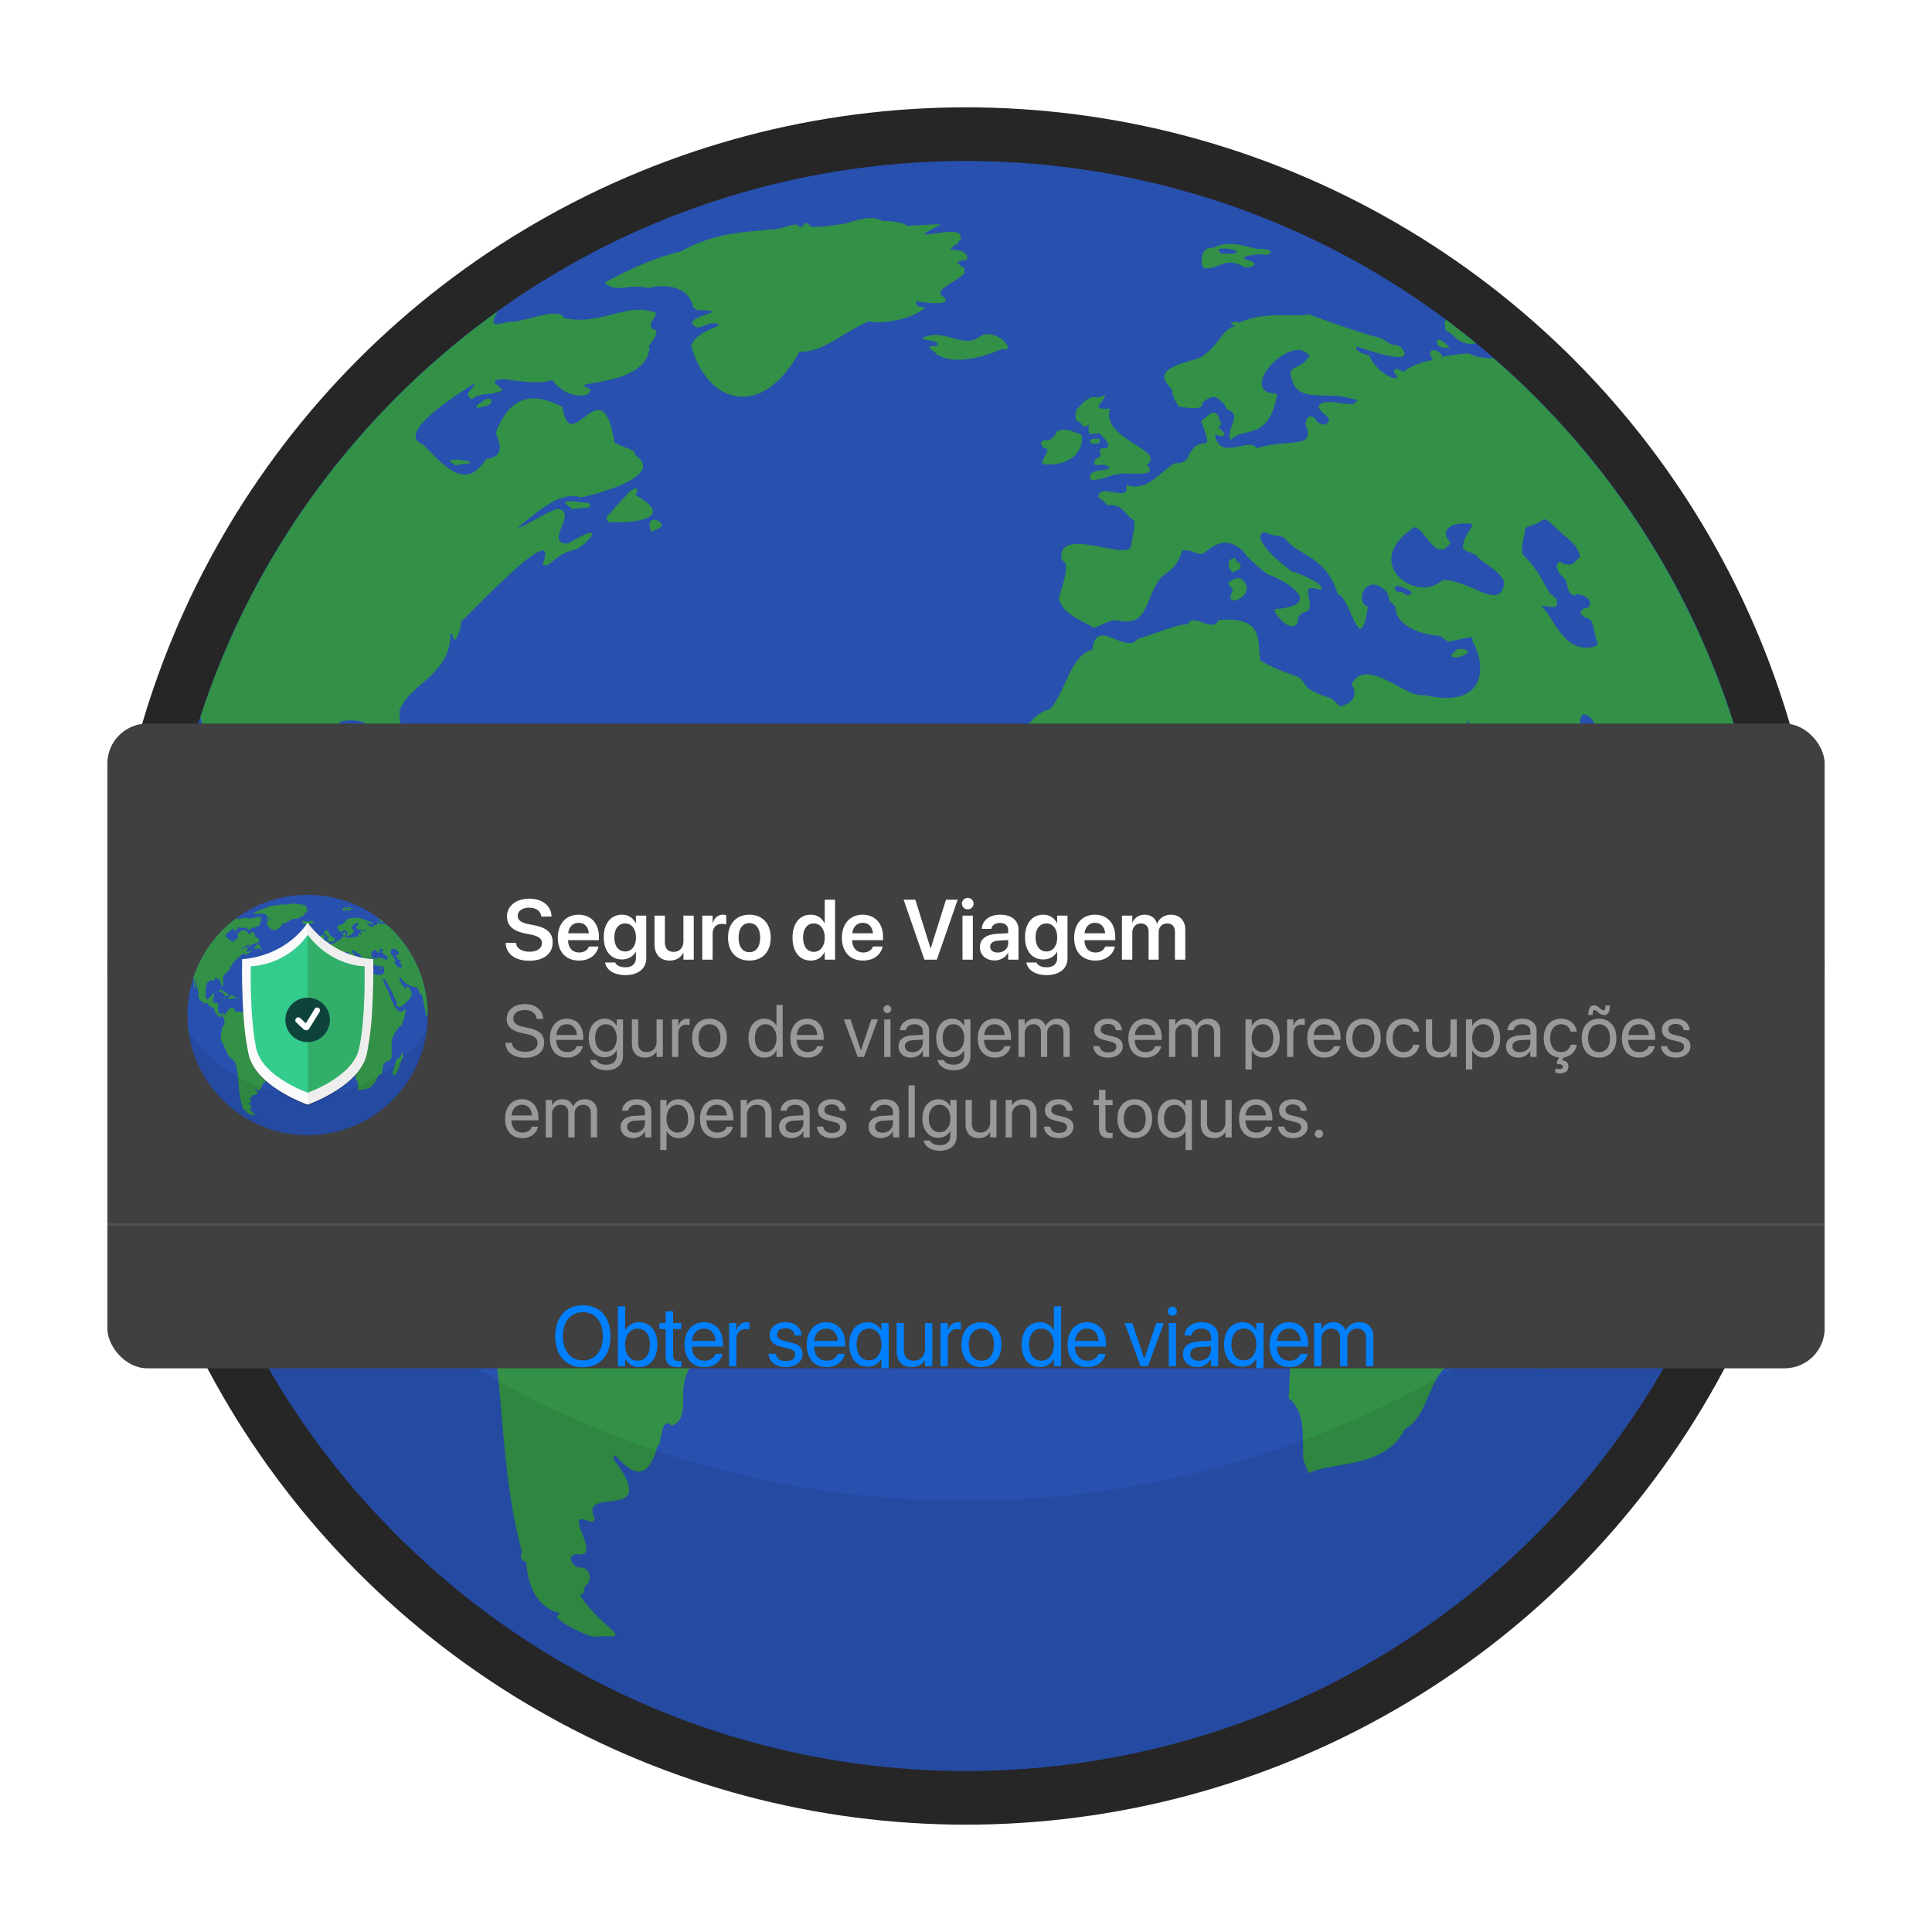 <svg xmlns="http://www.w3.org/2000/svg" width="576" height="576" fill="none"><g clip-path="url(#a)"><circle cx="288" cy="288" r="256" fill="#262626"/><path fill="#2850AF" d="M457.707 457.703c93.724-93.722 93.724-245.682 0-339.408-93.727-93.727-245.688-93.727-339.411 0-93.728 93.726-93.728 245.682 0 339.408 93.723 93.726 245.684 93.726 339.411 0Z"/><path fill="#329146" d="M273.264 89.761c-.571.08 13.039 2.19 7.295-1.799-1.095-1.993 3.124-3.104 6.936-6.397v-1.622l-1.079-.632-1.079-1.171c.817-.338.612-.318 2.882-.72.049-.464.435-.536-.181-1.712l-1.26-.809c-.986-.39-1.111-.048-3.333-.54 0-.402.395-.808 1.981-1.621-.069.233.282-.967.901-1.172 1.208-4.154-6.259-1.78-11.078-1.622 5.745-4.098 9.577-3.152-4.863-2.613-.741-1.059-5.374-1.501-7.294-1.44-2.83-1.494-5.616-.919-11.256.808-2.089.161-5.672 1.095-10.148.902.092.181-.536-1.224-1.683-1.079l-.362.6-.841.6c.269-.085-.89.285-.721-.483-1.421-1.095-4.746 1.364-8.526 1.2-8.671.869-16.63 1.03-26.537 6.484-6.67 1.623-13.892 4.5-22.817 9.368 3.945 3.353 6.437.092 13.176 1.59 4.577-1.3 12.181-.664 13.24 5.764l1.26.81c12.793.2-6.779 2.004-.088 5.132.76.238 2.198-.648 4.504-1.26 6.618.668-4.303 1.212-6.215 6.755 4.698 17.378 21.09 22.285 32.245 1.799 7.415.218 13.095-6.026 20.804-9.097 3.892.986 12.712-.584 16.661-3.962-.535-.809-3.172.33-2.519-2.073v.012h-.005Zm18.732 10.721-1.353.721c-4.625 1.843-10.16-3.478-15.671-.359.052.749 6.127.492 4.231 2.339-4.787-.112-.302 1.433.088 2.524 4.396 2.697 11.815 1.675 19.275-1.622 5.463 1.079-2.142-7.08-6.574-3.603h.004Zm-147.164 18.549c-.093.129-.298.104-2.701 1.892v.901c-.286-.414 4.645-.575 4.412-2.161v-.544l-.99-.269-.721.181Zm25.04 32.063.539.54c-.511.41 2.174-.242 4.143-.182-.048-.016 2.415-.225.99-1.441-.165.117-10.74-1.908-5.676 1.079h.004v.004Zm-35.129-13.058s.902.632 1.172.721c-.592.221 1.417-.471 2.25-.362 7.314-.544-6.908-2.528-3.422-.359Zm54.673 9.549c.886-.893 1.039-3.095-1.529-1.171-.624.68-3.688 3.784-5.854 6.485 0 0-1.352.99-1.26 1.53l.54 1.171c4.307.52 22.068-.253 8.107-8.015h-.004Z"/><path fill="#329146" d="M194.186 158.571c-.507.322 1.473-.777 1.98-.902 4.026-1.59-4.649-5.68-1.98.902Zm-63.671 88.89-1.711-1.353c-3.088-.801-18.111-16.621-19.452-3.602l.991-.81 1.171-.362.99-.99c1.615 1.992 7.436 2.556 8.736 6.936.02 2.125 1.614 3.063 7.657 2.431-.331-.052 3.168-.809 1.622-2.25h-.004Zm12.425 4.417c.254-1.007-4.654-3.285-7.025-3.152.926.173-6.11-1.039-2.161 2.25 2.459 4.251-6.663-2.423-4.235 3.692l1.441 1.441c1.373-.053 6.473-.58 8.917-1.353-.5-.072 5.378.986 4.323-1.892l-1.26-.99v.004Zm-20.535 2.251s1.172-.539-.088-.628c-8.048.954 6.437 4.585.088.628Zm25.396-1.443.181.99c-.169.322-.555.366-.269 1.171 1.875 1.683 6.996-1.308.088-2.161ZM358.885 79.855c4.126.966 5.893-3.655 11.892-.358 1.247.728 6.565-.688.116-2.282v-.48c1.478-.535.733-.567 4.924-.962.599.121 1.92.242 1.92.242l.604-.358c1.827-1.031-1.176-1.482-3.487-1.442-2.962-.632-8.703-2.797-13.087-.358-1.046.073-3.28-.169-3.482 3.482.246-.056-.616.942.6 2.52v-.004Zm4.803-5.644c2.512-.736 9.931 1.72.366 1.442 0 0-1.325-1.442-.366-1.442Zm114.374 290.604c1.22-.785-4.585-2.673-2.882 1.441.301-.032-1.216 1.292-1.264 4.323l-1.8 3.064c-10.547 1.292-7.834 14.572-12.966 24.137-.282 1.94-3.072 4.734-.721 10.084 10.418 1.872 12.375-20.047 18.196-32.599l1.264-.721c1.067-2.173-.419-3.586.177-9.725h-.004v-.004Zm-41.604-171.239-1.92-.117-1.924 1.799c.459 2.255 7.733-1.091 3.84-1.682h.004Zm-69.061-22.953c.306-.1 2.186-.611 2.295-1.304 0 0 .362-.72 0-1.441-.837-.777-.624.737-1.562-1.683-.543.479-2.367.367-1.683 3.124l.95 1.304Z"/><path fill="#329146" d="m367.411 170.639-.013-.017c-.063.021-.088.029.013.017Zm.239 5.286-.6 1.079c-1.835 4.851 8.688-.04 2.883-4.561.109.314-.962-.688-3.124.842-.564.555-1.031.157.121 1.803l.72.841v-.004Zm-56.436-42.274c3.647-.382-3.506 5.459 1.2 4.803 4.488.205 9.77-1.953 10.205-7.327-.314-.483.72-1.787-1.8-2.041-.358-.149-3.241-1.908-5.881-.358.265.121-1.276 3.148-3.607 2.399l-1.079.962.596 1.079.362.479.004.004Zm17.958 4.817c.021-.004.034 0 .055-.009-.183-.062-.154-.041-.055.009Z"/><path fill="#329146" d="M322.737 127.171c-.089-.089.713.165 1.924-.483.089.08-.298.467 0 2.64h.596l2.524-.12 1.2 1.199.841.962c-.302-.394 1.94 2.464-.841 2.283-2.48-.053.253 2.54-1.562 2.761-1.659.785-2.198 2.919 1.747 2.049-.097-.048-.125-.068.052-.008-.02 0-.032 0-.052.008.439.226 3.035 1.381.773 1.313.761.772-6.393-.355-4.686 3.361 1.369.084 3.945-.463 7.085-1.683l1.562-.121c.761-.805 12.093 1.49 8.047-2.761 5.998-4.485-13.759-7.395-11.054-16.811-.463.33-5.29.387-2.52-1.803l.841-1.441c.838-1.441-.6-.363-.6-.363l-1.324.363c-1.751-.479-3.373.048-6.485 3.84.125-.117-.471 1.888.12 3.003-.555-.012 1.736.346 1.8 1.804l.012.008Z"/><path fill="#329146" d="M325.018 131.974c-.245-.298 1.26 1.01 2.762 0-.064-.435.72-1.276-.841-1.2.491.266-2.182-.515-1.921 1.2Zm105.314-28.341 1.679.121c.398-.716-5.068-4.782-3.241-.72.721.479 1.566.599 1.566.599h-.004Zm.843-4.923c2.532.757 3.393 4.525 8.933 3.664a238.861 238.861 0 0 0-9.098-7.105c-.322.87-.322 1.988.165 3.441ZM63.113 236.322c3.128.604-2.66-21.029 1.8-18.553-.528 8.908 3.969 16.581 5.406 26.838-.044 4.247-1.856 10.941 5.1 15.015.733.636 2.855 3.063 6.007 4.863-.556-.471 3.127 2.431 3.3.06 3.877-4.07 4.13 3.051 8.345 6.546 4.09 1.078 7.802 1.743 9.787 8.526.35-.169-.721 1.546 1.139 4.806l.781.238c1.272 1.694 4.573 5.189 8.284 7.87 2.979 1.638 2.601-12.93 6.546.656 2.596 3.442 3.957 11.183.056 16.935-6.01 7.214-2.963 16.827-5.583 26.118.531 2.637 4.396 7.069 6.248 12.129 1.272 1.791 3.083 9.303 5.764 12.193 1.687 5.016 4.424 11.304 11.586 15.849-.121-.637 1.872 3.26 4.444 3.779.032-.052.322.789 1.019 1.8 7.97 25.377 4.818 52.32 12.487 80.756-.226.27-1.059 2.512 1.32 2.939.121 4.065 1.457 12.169 8.768 14.95-.58-.004 2.307.085.539 1.023-.885.978 3.474 3.474 7.685 5.281 1.143.226 1.707 1.413 5.765.838 9.42.732-.902-2.569-6.844-12.367l.962-.241c.6-1.8.6-2.524.6-2.524 2.017-.302 2.242-5.986-2.278-5.282.515.012-2.069-.579-1.92-3.24l1.441-.846c8.091 1.832-2.275-10.965 1.92-10.325.886-.27 3.184 1.86 3.752-.149-5.298-10.531 20.232 1.9 5.764-17.559-1.521-6.566 8.249 14.041 12.971-4.324 1.127 1.059.752-9.379 4.142-5.853 9.259-3.546-6.441-19.797 20.712-25.308.539-.91 2.906-1.808 2.431-5.314 7.334-11.429-1.626-24.27 13.78-41.338 1.187-1.8 3.228-8.168-1.079-14.5-5.998.076-10.133-7.926-18.82-9.098-2.592-4.492-9.689 3.603-9.46-2.79l-2.613-1.71c-2.427-3.128-9.476.551-9.186-4.054-2.822-.314-3.784-3.897-4.774-8.917-2.79-3.341-4.171-17.527-15.491-13.602-.958-.177-4.581-1.626-6.932-2.882.592-3.434-2.499-6.055-5.495-9.637-3.381-5.64-10.019-2.444-15.671-5.044-1.425-1.441-1.671 2.858-5.044-1.079-4.839-15.994-13.043-.129-20.74 7.926-2.504-3.325-3.361-4.875-10.088-1.087-2.918-3.836-2.894-9.717-2.282-17.289.813-12.838-15.442 2.858-9.368-15.615l.358-1.562c.129-.033-.58-2.045 1.441-4.565l.242-2.041.721-.6c-7.456-2.91-20.539 33.456-18.675-9.428l.238-.72c2.608-2.436-.306-9.569 4.681-12.85 0 .036.48-.41 1.441-.479l.902-1.441c1.308-5.04 14.182 3.925 9.726-4.505-.036-.849 7.338-1.582 8.884 1.14.053-.025.749 2.258 2.283.12l.539-.483c1.393 11.207 8.136 29.701 6.188-4.323 2.709-7.987 15.204-10.744 15.188-22.696.652-2.234.813 4.674 2.524-.664.048-.391.612-.624.652-3.261-.141.105-.153.069.004-.161 0 .06-.004.105-.004.161 1.936-1.437 30.268-32.055 24.327-17.153 2.19 1.623 3.317-3.172 10.084-4.44 3.51-1.884 9.754-8.965-2.52-1.739-7.379.085 3.14-9.359-2.883-10.329-2.858.048-20.393 11.863-6.489 1.139 2.295-1.554 7.645-6.276 13.148-4.565 2.218-.318 26.198-6.042 16.211-12.668.1-1.892-2.267-1.51-6.123-3.724-3.68-23.429-12.967 5.302-15.491-10.567-7.318-3.788-15.144-4.911-19.93 7.81.7 1.565 3.559 7.084-2.766 7.684-4.826 7.121-9.138 6.401-18.67-4.206-8.599-3.044 7.982-13.748 15.011-18.248.676 1.236-3.913 2.866-.6 4.682 2.335-2.279 5.853-.902 9.187-2.762.088.37-1.309-1.409-2.52-2.101.37-2.999 10.418 1.376 17.289-.902 1.16 2.113 5.689 5.704 10.511 4.323l.962-1.26c-.286-.128-.374-.527-2.282-1.32.483-1.292 18.884-.966 19.753-11.348-1.175-.161 3.06-3.764 1.864-5.281-1.803-.262-2.137-1.949 0-4.263v-.902c-8.639-3.301-16.259 3.945-27.317 1.622-1.128-3.442-11.662.91-15.37 1.083-3.112-.149-7.967 3.043-4.448-3.088-41.19 29.524-72.638 71.731-88.627 120.947 1.666 4.827-.008 13.973 3.37 22.519v.008h.003Z"/><path fill="#329146" d="M137.446 185.396v-.166c-.162.237-.15.274 0 .166Zm307.82-78.595c-1.856-.028-4.718-.056-7.19-1.368-1.107-.117-3.945.181-8.107.902-.435-2.271-5.439-3.245-2.794.99-1.268.298-5.438.926-8.735 3.51-.234.209-2.315-1.84-2.971-.089 4.022 4.457-4.976 1.063-7.117-4.593-.02-.37-4.428-.797-3.966-2.882-.515-.286 18.9 7.017 13.422.358.29.399-1.091-1.091-2.79-.809-.511-.141-2.697-2.145-5.314-2.52-5.66-1.602-12.721-4.078-19.451-6.573-4.956 1.026-12.862-1.12-20.72 2.431.169.23-1.324-.704-2.697.27l.99.543.54.27c-3.607.422-4.915 5.475-9.187 8.377-1.171 2.492-17.744 2.826-9.995 10.269.366-.35.209 2.56 1.348 3.784l.862 1.554c.962.093 8.003 1.469 6.884-1.014.483-.391.475-.371 1.441-1.172-.334.592 1.63-1.711 3.599-.088.064.45 1.791.869 2.342 3.063 5.189 1.735-.245 5.402 1.172 9.275 3.744-4.392 11.28.712 13.957-13.691l-.632-.27c-9.738-.374.511-13.622 7.475-12.97-.06.266.761-.354 2.975 1.799-1.598 1.043-.35 1.132-3.063 2.702.197.342-3.865.764-2.524 3.602 1.412 7.919 10.313 4.219 17.382 6.216-.93-.024 3.542.414 1.803 1.171-.777 2.077-9.673-1.968-11.078 1.349-.592-.125 1.506 2.343 1.892 2.343-.91-.242 2.564 1.066.543 2.701.335-.338-1.074.926-1.803.088 0 0-1.079-.451-1.171-.72-.226-.946-2.726-3.096-3.422.72 3.313 7.866-4.497 4.235-14.589 7.295-1.666-3.656-11.461 4.44-12.342-4.412.861 1.243 5.016 1.352 1.352-1.442l-.273-.72c.108-.205 1.392-.322.632-1.172-.564.576-.077-3.707-2.883-2.701.04.093-.483.153-1.799 1.441l-1.172.991c4.469 11.706-.314 2.089-4.053 10.985.116-.064-1.164 1.784-3.515 1.442-3.735 1.429-8.353 9.121-14.769 6.485 1.312 5.953-7.689-1.111-8.378 3.691-.628-.262 2.214 1.143 2.432 2.25-.209.447 3.212-.612 5.044 1.711-.254-.35 1.232 1.538 3.333 3.152v2.073c-.101.709-.54 2.77-.99 5.403-1.067 4.73-22.169-6.522-20.716 4.053l.813.632c1.433 1.522-.422 6.795-1.622 10.809 1.067 4.545 5.507 6.167 10.177 8.647.261.942 4.226-2.102 6.847-2.073 10.217 2.532 8.293-6.788 13.683-12.971 3.084-2.141 4.871-3.538 6.127-7.833-.048.032 1.381-.081 2.166.092-.604-.443 2.681 1.49 4.142.809 2.52-1.759 6.445-5.849 11.799-.632.117.532 4.166 4.678 7.387 6.936 3.724.962 18.348 9.142 1.98 10.358-.229 1.385 4.755 7.419 6.937 4.054-.17-.125-.013-3.225 2.705-3.333 2.987-2.363-3.16-8.824 3.872-6.574 2.907-.733-5.724-4.915-8.558-5.495-.089-.229-12.395-8.953-8.285-11.71l1.079.358c-.732-.39 1.977 1.002 3.965.902l1.264.539c3.905 5.439 12.427 5.193 15.849 16.754 3.997.902 6.582 20.003 9.005 3.78-4.214-1.57-.334-10.808 5.765-4.323l.72 2.52 1.804 1.803c-.234 5.201 6.964 8.373 13.148 8.647l2.524 1.804c8.284-1.804 7.201-1.804 7.201-.182 4.203 6.928 4.424 20.49-14.407 16.03-5.314 1.188-17.093-11.766-21.618-3.24 1.164 1.807 2.057 5.241-3.421 6.666l-2.524-2.343c-.23-.169-4.996-1.465-7.202-3.245.157.298-.878-1.243-2.343-3.063-2.186-.874-6.417-1.989-11.706-5.044-.991-5.781 1.409-13.276-12.431-12.069-2.134 4.199-7.476-2.701-9.364 1.442-.398-1.18-11.924 3.478-14.77 4.142-3.534 5.02-12.394-6.868-13.509 3.24-6.449 1.719-7.444 11.111-12.431 17.656-8.579 2.15-9.553 12.858-17.471 21.436-3.277 7.198 4.472 18.578-1.623 31.524-.165.274 1.305 2.403.359 4.682-4.887 7.681 7.064 5.869 9.911 15.671 7.982 18.767 14.298 15.998 36.201 17.467 5.008-2.468 16.566-11.34 23.236-1.795 3.398 3.735 8.824 1.32 13.333 5.587l1.264 3.241c1.513 3.067-7.826 13.59-2.162 17.474 1.264 2.42 7.757 9.843 8.104 15.31 1.735 1.553.354 9.194 2.882 13.328.427 7.451-6.55 17.757-7.927 27.921 5.773 9.162 5.62 18.848 4.863 33.682 4.815 3.953 4.151 9.943 4.328 18.376l1.618 3.961c6.984-3.586 22.857-1.235 28.638-13.147 7.29-3.752 7.081-16.352 13.872-19.455 11.183-2.271-2.222-19.371 15.672-26.927 2.117.193 7.161-3.949 7.206-7.926 2.181-19.029-5.455-33.956 11.166-53.677-.197-3.156 6.405-7.487 9.815-10.176.205-4.324 6.143-16.509 6.396-22.068-1.091.362 3.442-9.802-.358-9.275-14.512 17.712-27.507-18.014-32.877-35.304-3.373-5.978-10.506-18.207-12.431-26.476 1.409.572 3.877 6.469 4.867.898 1.18-.185.314.318.991 1.98.08-.032.14.954 1.263 2.971 7.75 10.942 14.581 27.056 21.207 40.944-.249 15.796 8.639 11.513 18.417 2.105 8.555-10.816 19.548-13.437 4.054-33.774l-1.534 1.888c-.257 6.352-8.598 1.268-14.137-12.519-1.095.092-2.927-9.295 1.887-5.225 5.097 7.656 13.192 14.669 25.486 17.921-.136 1.147 6.135-1.425 6.663 1.26l.543 1.804c4.553 2.954 1.993 6.875 7.29 12.519 3.656-4.376 1.937 2.468 3.966 8.196 1.743 8.945 4.577 20.768 6.038 32.603.31 1.167 2.975 4.267 2.431-1.083l.178-1.079c.438-1.163.736-2.423.974-3.732-1.594-70.124-33.235-132.786-82.589-175.658h.008v.004Zm-24.544 70.202c-.241.358-1.324.479-1.324.479.189.221-.451-.532-1.441-.958l-1.558-.121-.721-1.2c-.092-.125 1.522-1.063 2.758 0l1.199.479.842.6s.483.358.241.721h.004Zm9.372-4.082c-7.661 7.366-24.834-5.193-8.41-15.732 3.265.217 6.341 11.11 10.809 4.565-3.615-3.333.024-6.497 6.248-5.527.68.398-.821 2.009-1.566 3.365.217.073-.858.958-1.083 3.841l1.083.841c-.894-.185 3.24.845 3.482 1.92.056.701 8.099 4.831 7.806 7.926-1.611 8.088-9.654-1.123-18.369-1.199Zm35.779-13.808c-.201.427 4.927 2.983 5.161 7.206-1.212.088-1.055 1.872-3.357 2.041l-1.925-.358c-.704-1.438-3.397.66.238 4.081 1.759.781.664 5.33 3.724 5.523-.963-1.304 6.762.475 3.606 3.724-.527-.648-4.311 1.49-.124 3.003 2.024.423 1.465 2.339 3.003 7.206.378.813-.938 1.582-3.599 1.562-4.577-.266-7.089-3.442-11.65-10.93l-1.196-1.078c.367-.697-.084-.544 2.279-.121h.962c1.191.322 2.379-2.069-.721-3.841-.805-.885-3.478-6.77-6.123-9.484l-1.562-1.803c-1.171-.584-.934-3.269 0-6.964-.209-2.806 2.078-1.297 5.403-3.961 1.167-.588 2.906 1.71 5.881 4.202v-.008Z"/><path fill="#329146" d="m351.44 121.287-.037-.07c-.154-.017-.171 0 .037.07Z"/><path fill="#000" fill-opacity=".25" d="M287.722 447.397c-101.433 0-190.04-51.797-237.807-128.897C64.898 436.645 165.78 528 287.996 528s223.692-91.911 238.201-210.571c-47.603 77.692-136.572 129.968-238.479 129.968h.004Z" opacity=".3"/><g filter="url(#b)"><g clip-path="url(#c)"><rect width="512" height="192.215" x="32" y="191.727" fill="#404040" rx="11.942"/><g filter="url(#d)"><g clip-path="url(#e)"><path fill="#2850AF" d="M117.04 279.941c13.99-13.99 13.99-36.673 0-50.663-13.99-13.991-36.674-13.991-50.664 0-13.99 13.99-13.99 36.673 0 50.663 13.99 13.991 36.674 13.991 50.664 0Z"/><path fill="#329146" d="M89.508 225.018c-.085.013 1.947.327 1.09-.268-.164-.298.466-.463 1.035-.955v-.242l-.161-.094-.161-.175c.122-.051.09-.048.43-.108.007-.069.065-.08-.027-.255l-.188-.121c-.147-.058-.166-.007-.498-.081 0-.06.059-.12.296-.242-.01.035.042-.144.134-.175.18-.62-.934-.265-1.653-.242.857-.611 1.43-.47-.726-.39-.11-.158-.802-.224-1.089-.215-.422-.223-.838-.137-1.68.121-.312.024-.847.163-1.515.135.014.027-.08-.183-.251-.161l-.054.089-.126.09c.04-.013-.133.042-.107-.073-.212-.163-.709.204-1.273.18-1.294.129-2.482.153-3.961.968-.996.242-2.074.671-3.406 1.398.589.5.96.014 1.967.237.683-.194 1.818-.099 1.976.861l.188.12c1.91.031-1.012.3-.013.767.114.035.328-.097.672-.188.988.099-.642.18-.927 1.008.7 2.594 3.148 3.326 4.813.268 1.107.033 1.954-.899 3.105-1.358.581.148 1.898-.087 2.487-.591-.08-.121-.473.049-.376-.309v.001Zm2.796 1.6-.201.108c-.69.275-1.517-.519-2.34-.053.008.111.915.073.632.349-.715-.017-.045.214.013.376.656.403 1.764.25 2.877-.242.816.161-.32-1.057-.981-.538Zm-21.967 2.77c-.014.019-.044.016-.403.282v.135c-.043-.062.694-.086.659-.323v-.081l-.148-.04-.108.027Zm3.738 4.785.08.081c-.076.061.325-.036.619-.027-.007-.003.36-.034.148-.215-.025.017-1.603-.285-.848.161h.001Zm-5.243-1.948s.134.094.174.107c-.088.033.212-.07.336-.054 1.092-.081-1.03-.377-.51-.053Zm8.16 1.425c.133-.133.155-.462-.228-.175-.093.102-.55.565-.874.968 0 0-.201.148-.188.229l.08.174c.644.078 3.295-.037 1.211-1.196Z"/><path fill="#329146" d="M77.704 235.29c-.075.048.22-.116.296-.135.6-.237-.694-.848-.296.135ZM68.2 248.559l-.255-.202c-.461-.12-2.703-2.481-2.904-.538l.148-.121.175-.054.148-.148c.24.298 1.11.382 1.304 1.036.003.317.24.457 1.143.363-.05-.008.473-.121.242-.336Zm1.855.659c.038-.15-.695-.49-1.048-.471.138.026-.913-.155-.323.336.367.635-.995-.361-.632.551l.215.215c.205-.007.966-.086 1.33-.202-.074-.01.804.148.646-.282l-.188-.148v.001Zm-3.065.336s.175-.081-.013-.094c-1.202.142.96.684.013.094Zm3.79-.216.028.148c-.026.048-.083.055-.04.175.28.251 1.044-.195.013-.323Zm31.509-25.799c.616.145.88-.545 1.775-.053.186.109.98-.103.017-.341v-.071c.221-.08.11-.085.735-.144.09.018.287.036.287.036l.09-.053c.273-.154-.175-.221-.52-.215-.443-.095-1.299-.418-1.954-.054-.156.011-.489-.025-.52.52.037-.008-.091.141.09.376v-.001Zm.717-.842c.375-.11 1.482.257.055.215 0 0-.198-.215-.055-.215Zm17.073 43.379c.182-.117-.685-.399-.431.215.045-.005-.181.193-.188.645l-.269.458c-1.574.193-1.169 2.175-1.935 3.603-.043.289-.459.706-.108 1.505 1.555.279 1.847-2.993 2.716-4.866l.189-.108c.159-.324-.063-.535.026-1.451v-.001Zm-6.211-25.561-.286-.017-.287.268c.068.337 1.154-.163.573-.251Zm-10.308-3.426c.045-.015.326-.092.342-.195 0 0 .054-.108 0-.215-.125-.116-.093.11-.233-.251-.081.071-.353.054-.251.466l.142.195Zm-.001.002-.001-.002c-.007.002-.01.003.001.002Zm.038.789-.089.161c-.274.724 1.297-.006.43-.68.016.046-.143-.103-.466.125-.084.083-.154.024.018.269l.107.126v-.001Zm-8.424-6.31c.544-.057-.523.815.18.717.67.03 1.458-.292 1.523-1.094-.047-.072.107-.267-.27-.305-.053-.022-.483-.284-.877-.053.04.018-.19.47-.538.358l-.162.144.09.161.053.071.001.001Zm2.681.719.008-.001c-.027-.009-.023-.006-.008.001Z"/><path fill="#329146" d="M96.893 230.603c-.013-.014.106.024.287-.072.014.012-.044.069 0 .394h.09l.376-.018.18.179.125.143c-.045-.059.29.368-.126.341-.37-.008.038.379-.233.412-.248.117-.328.436.26.306-.014-.007-.018-.01.009-.001l-.008.001c.065.034.453.206.115.196.114.115-.954-.053-.7.502.205.012.59-.069 1.058-.251l.233-.018c.114-.121 1.805.222 1.202-.413.895-.669-2.054-1.103-1.65-2.509-.07.049-.79.058-.377-.269l.126-.215c.125-.215-.09-.054-.09-.054l-.197.054c-.262-.072-.504.007-.968.573.018-.017-.07.282.018.448-.083-.002.259.052.268.269l.002.002Z"/><path fill="#329146" d="M97.234 231.319c-.037-.044.188.151.412 0-.01-.064.108-.19-.126-.179.074.04-.325-.077-.286.179Zm15.72-4.23.25.018c.06-.107-.756-.714-.483-.108a.63.63 0 0 0 .233.09Zm.126-.735c.378.113.506.676 1.333.547a35.834 35.834 0 0 0-1.358-1.061c-.048.13-.048.297.025.514Zm-54.94 20.542c.466.09-.398-3.139.268-2.77-.079 1.33.592 2.475.807 4.006-.007.634-.277 1.633.761 2.242.11.095.426.457.897.725-.083-.07.467.363.492.009.58-.607.617.456 1.246.978.61.161 1.165.26 1.46 1.272.053-.025-.107.231.17.718l.118.035c.19.253.682.775 1.236 1.175.445.244.388-1.93.977.098.388.514.59 1.669.009 2.528-.898 1.077-.443 2.512-.834 3.898.08.394.656 1.056.933 1.811.19.267.46 1.389.86 1.82.252.749.66 1.687 1.73 2.366-.018-.095.279.486.663.564.005-.008.048.118.152.269 1.19 3.788.72 7.809 1.864 12.054-.034.04-.158.375.197.439.018.607.218 1.816 1.309 2.231-.087 0 .344.013.08.153-.132.146.519.519 1.147.788.171.034.255.211.86.125 1.407.11-.134-.383-1.02-1.845l.143-.037c.09-.268.09-.376.09-.376.3-.045.334-.894-.34-.789.076.002-.31-.086-.287-.483l.215-.127c1.208.274-.34-1.636.287-1.541.132-.04.475.278.56-.022-.791-1.572 3.02.284.86-2.621-.227-.98 1.231 2.096 1.936-.646.168.158.112-1.4.618-.873 1.383-.53-.96-2.955 3.092-3.778.08-.136.434-.27.363-.793 1.095-1.706-.243-3.623 2.057-6.171.177-.268.482-1.219-.161-2.164-.895.011-1.513-1.183-2.81-1.358-.386-.671-1.446.538-1.411-.417l-.39-.255c-.363-.467-1.415.082-1.372-.605-.42-.047-.564-.582-.712-1.331-.417-.499-.623-2.616-2.313-2.031-.143-.026-.683-.242-1.034-.43.088-.512-.373-.904-.82-1.438-.505-.842-1.496-.365-2.34-.753-.213-.215-.25.426-.753-.161-.722-2.388-1.947-.02-3.096 1.183-.373-.497-.501-.728-1.505-.162-.436-.573-.432-1.451-.341-2.581.121-1.917-2.305.426-1.398-2.331l.053-.233c.02-.005-.086-.306.215-.682l.036-.304.108-.09c-1.113-.434-3.066 4.994-2.788-1.407l.036-.108c.39-.363-.046-1.428.699-1.918 0 .006.071-.061.215-.071l.134-.215c.196-.753 2.117.585 1.452-.673-.005-.127 1.095-.236 1.326.17.008-.003.112.337.341.018l.08-.072c.208 1.673 1.215 4.434.924-.645.404-1.192 2.27-1.604 2.267-3.388.098-.334.122.698.377-.099.007-.058.091-.093.097-.487-.02.016-.022.01 0-.024v.024c.29-.214 4.519-4.785 3.632-2.56.326.242.495-.474 1.505-.663.524-.281 1.456-1.338-.376-.26-1.102.013.468-1.397-.43-1.542-.427.008-3.045 1.771-.97.17.343-.231 1.142-.936 1.963-.681.331-.047 3.91-.902 2.42-1.891.015-.282-.338-.225-.914-.556-.55-3.497-1.935.792-2.312-1.577-1.093-.566-2.26-.733-2.975 1.166.104.233.531 1.057-.413 1.147-.72 1.063-1.364.955-2.787-.628-1.283-.454 1.192-2.052 2.24-2.724.102.184-.583.428-.089.699.349-.34.874-.135 1.371-.412.014.055-.195-.211-.376-.314.056-.448 1.555.205 2.581-.135.173.316.85.852 1.57.646l.143-.188c-.043-.02-.056-.079-.341-.198.072-.192 2.819-.144 2.949-1.693-.176-.024.456-.562.278-.789-.27-.039-.32-.291 0-.636v-.135c-1.29-.493-2.427.589-4.078.242-.168-.513-1.74.136-2.294.162-.465-.022-1.19.454-.664-.461-6.148 4.407-10.843 10.707-13.23 18.054.25.72 0 2.086.504 3.361v.002Z"/><path fill="#329146" d="M69.235 239.293v-.024c-.024.035-.022.04 0 .024Zm45.948-11.731c-.277-.004-.704-.008-1.073-.204-.165-.018-.589.027-1.21.134-.065-.339-.812-.484-.417.148-.19.045-.812.138-1.304.524-.035.031-.346-.274-.444-.013.601.665-.743.159-1.062-.686-.003-.055-.661-.119-.592-.43-.077-.043 2.821 1.047 2.003.054.044.059-.163-.163-.416-.121-.076-.021-.403-.321-.793-.376-.845-.24-1.899-.609-2.904-.982-.739.154-1.92-.167-3.093.363.026.035-.197-.105-.402.041l.148.081.08.04c-.538.063-.734.817-1.371 1.25-.175.372-2.649.422-1.492 1.533.055-.052.031.382.201.565l.129.232c.143.014 1.194.219 1.027-.151.072-.059.071-.056.215-.175-.049.088.244-.256.538-.013.009.067.267.129.349.457.775.259-.036.806.175 1.384.559-.655 1.684.107 2.083-2.043l-.094-.041c-1.453-.055.076-2.033 1.116-1.936-.009.04.114-.053.444.269-.238.156-.052.169-.457.403.029.051-.577.114-.377.538.211 1.182 1.54.63 2.595.928-.139-.004.528.062.269.175-.116.31-1.444-.294-1.654.201-.088-.019.225.35.283.35-.136-.036.382.159.081.403.05-.051-.161.138-.269.013 0 0-.161-.067-.175-.108-.034-.141-.407-.462-.511.108.494 1.174-.671.632-2.178 1.089-.248-.546-1.71.663-1.842-.659.129.186.749.202.202-.215l-.041-.107c.016-.031.208-.049.094-.175-.084.086-.011-.554-.43-.404.006.014-.072.023-.268.216l-.175.147c.667 1.748-.047.312-.605 1.64.017-.009-.174.266-.525.215-.558.214-1.247 1.362-2.205.968.196.889-1.147-.165-1.25.551-.094-.039.33.171.363.336-.031.067.48-.091.753.256-.038-.053.184.229.497.47v.31c-.015.105-.08.413-.148.806-.159.706-3.309-.973-3.092.605l.122.095c.213.227-.064 1.014-.243 1.613.16.678.823.921 1.52 1.291.038.14.63-.314 1.022-.31 1.525.378 1.237-1.013 2.042-1.936.46-.32.727-.528.915-1.169-.008.005.206-.012.323.014-.09-.067.4.222.618.12.376-.262.962-.873 1.761-.094.018.079.622.698 1.103 1.035.556.144 2.739 1.365.296 1.546-.035.207.709 1.108 1.035.606-.025-.019-.002-.482.404-.498.446-.353-.472-1.317.578-.981.434-.11-.855-.734-1.278-.82-.013-.035-1.85-1.337-1.236-1.748l.161.053c-.11-.058.295.15.592.135l.188.08c.583.812 1.855.775 2.366 2.501.597.135.983 2.986 1.344.564-.629-.234-.05-1.613.861-.645l.107.376.27.269c-.035.777 1.039 1.25 1.962 1.291l.377.269c1.236-.269 1.075-.269 1.075-.027.627 1.034.66 3.059-2.151 2.393-.793.177-2.551-1.756-3.227-.484.174.27.307.783-.51.995l-.377-.349c-.034-.026-.746-.219-1.075-.485.023.045-.131-.185-.35-.457-.326-.13-.958-.297-1.747-.753-.148-.863.21-1.982-1.856-1.801-.318.626-1.116-.404-1.397.215-.06-.176-1.78.519-2.205.618-.528.749-1.85-1.025-2.017.484-.962.256-1.11 1.658-1.855 2.635-1.28.321-1.426 1.92-2.608 3.2-.49 1.074.667 2.773-.242 4.706-.025.04.194.358.053.698-.73 1.147 1.055.877 1.48 2.34 1.191 2.801 2.134 2.388 5.403 2.607.748-.368 2.473-1.693 3.469-.268.507.558 1.317.197 1.99.834l.189.484c.226.458-1.169 2.028-.323 2.608.189.361 1.158 1.469 1.21 2.285.258.232.052 1.373.43 1.99.063 1.112-.978 2.651-1.183 4.168.861 1.367.838 2.813.725 5.028.719.59.62 1.484.646 2.743l.242.591c1.043-.536 3.412-.185 4.275-1.963 1.088-.56 1.057-2.44 2.07-2.904 1.67-.339-.331-2.891 2.34-4.019.316.029 1.069-.59 1.075-1.183.326-2.841-.814-5.069 1.667-8.013-.029-.471.956-1.117 1.465-1.519.031-.645.917-2.464.955-3.294-.163.054.514-1.463-.053-1.384-2.167 2.644-4.106-2.689-4.908-5.27-.504-.892-1.568-2.718-1.856-3.952.211.085.579.965.727.134.176-.028.047.047.148.295.012-.004.021.143.188.444 1.157 1.633 2.177 4.039 3.166 6.112-.037 2.358 1.289 1.718 2.749.314 1.277-1.615 2.918-2.006.605-5.042l-.229.282c-.038.948-1.283.189-2.11-1.869-.164.014-.437-1.387.282-.78.76 1.143 1.969 2.19 3.804 2.676-.021.171.916-.213.994.188l.082.269c.679.441.297 1.026 1.088 1.869.545-.653.289.368.592 1.223.26 1.335.683 3.1.901 4.867.046.174.444.637.363-.162l.026-.161c.066-.174.11-.362.146-.557-.238-10.468-4.961-19.821-12.328-26.221h.001v.001Zm-3.664 10.479c-.036.054-.197.072-.197.072.028.033-.068-.08-.215-.143l-.233-.018-.108-.18c-.013-.018.228-.158.412 0l.179.072.126.089s.072.054.036.108Zm1.399-.609c-1.143 1.099-3.707-.775-1.255-2.349.487.033.946 1.659 1.613.682-.539-.498.004-.97.933-.825.102.059-.123.3-.234.502.033.011-.128.143-.161.573l.161.126c-.133-.028.484.126.52.287.008.104 1.209.721 1.165 1.183-.24 1.207-1.441-.168-2.742-.179Zm5.341-2.061c-.03.063.735.445.77 1.075-.181.013-.157.28-.501.305l-.287-.054c-.105-.214-.507.099.035.61.263.116.1.795.556.824-.143-.195 1.01.071.539.556-.079-.097-.644.222-.019.448.302.063.219.349.448 1.076.057.121-.14.236-.537.233-.683-.04-1.058-.514-1.739-1.631l-.178-.161c.054-.104-.013-.082.34-.018h.143c.178.048.355-.309-.107-.574-.12-.132-.519-1.01-.914-1.415l-.233-.27c-.175-.087-.14-.488 0-1.039-.032-.419.31-.194.806-.591.174-.088.434.255.878.627v-.001Z"/><path fill="#329146" d="m101.178 229.724-.006-.01c-.023-.003-.025 0 .006.01Z"/><path fill="#000" fill-opacity=".25" d="M91.666 278.403c-15.14 0-28.366-7.731-35.497-19.24 2.237 17.635 17.295 31.272 35.538 31.272 18.243 0 33.391-13.72 35.556-31.432-7.105 11.597-20.386 19.4-35.597 19.4Z" opacity=".3"/><path fill="#000" fill-opacity=".25" d="M110.97 253.279a88.225 88.225 0 0 1-1.63 13.338c-1.015 4.614-5.128 8.247-9.112 10.792a46.279 46.279 0 0 1-8.505 4.21 46.131 46.131 0 0 1-8.285-4.055c-4.06-2.534-8.28-6.238-9.333-10.933a82.623 82.623 0 0 1-1.524-11.875c-.588-8.483-.397-16.542-.397-16.542s12.12-.223 19.536-10.821c8.418 11.009 19.552 10.805 19.552 10.805s.167 7.152-.304 15.078l.002.003Z"/><path fill="#FAFAFA" d="M110.97 253.006a88.223 88.223 0 0 1-1.63 13.339c-1.015 4.613-5.128 8.247-9.112 10.792a46.342 46.342 0 0 1-8.505 4.21 46.198 46.198 0 0 1-8.285-4.055c-4.06-2.534-8.28-6.238-9.333-10.933a82.64 82.64 0 0 1-1.524-11.875c-.588-8.484-.397-16.542-.397-16.542s12.12-.224 19.536-10.822c8.418 11.009 19.552 10.805 19.552 10.805s.167 7.153-.304 15.078l.002.003Z"/><path fill="#000" fill-opacity=".25" d="M110.97 253.006a88.223 88.223 0 0 1-1.63 13.339c-1.015 4.613-5.128 8.247-9.112 10.792a46.342 46.342 0 0 1-8.505 4.21l-.003-54.227c8.418 11.009 19.552 10.805 19.552 10.805s.166 7.153-.304 15.078l.002.003Z" opacity=".2"/><path fill="#34CC8D" d="M108.676 240.097s-9.646.171-16.954-9.371c-6.434 9.199-16.958 9.371-16.958 9.371s-.365 15.508 1.679 24.637c1.864 8.328 15.277 13.025 15.277 13.025s13.412-4.686 15.277-13.015c2.046-9.139 1.676-24.647 1.676-24.647h.003Z"/><path fill="#329146" d="M91.75 230.726c7.008 9.458 16.961 9.371 16.961 9.371s.364 15.508-1.68 24.637c-1.864 8.328-15.277 13.025-15.277 13.025l-.005-47.033h.001Z" opacity=".5"/><path fill="#0E433C" d="M97.337 259.595a6.619 6.619 0 0 0-3.247-9.716 6.645 6.645 0 0 0-7.19 1.638 6.63 6.63 0 0 0-1.72 3.443 6.61 6.61 0 0 0 3.018 6.717 6.63 6.63 0 0 0 5.002.846 6.622 6.622 0 0 0 4.137-2.931v.003Z"/><path fill="#fff" d="M88.06 256.267a.89.89 0 0 1 .1-.507.844.844 0 0 1 .37-.364.834.834 0 0 1 .506-.095.814.814 0 0 1 .457.206c.411.365.809.752 1.214 1.124l.354.33c.093.087.147.087.218-.03a845.49 845.49 0 0 0 2.54-4.137.853.853 0 0 1 .508-.395.854.854 0 0 1 .656.095.872.872 0 0 1 .305 1.187c-.294.506-.61.974-.91 1.459l-2.127 3.437a1.048 1.048 0 0 1-.352.384 1.145 1.145 0 0 1-1.015.131 1.185 1.185 0 0 1-.435-.283l-2.129-1.998a.93.93 0 0 1-.304-.536l.04-.011.003.003Z"/></g><path fill="#fff" d="M157.78 238.427c-4.101 0-6.803-1.933-7.013-5.142l-.013-.186h3.061l.025.149c.235 1.536 1.809 2.49 4.051 2.49 2.255 0 3.668-1.003 3.668-2.54v-.012c0-1.338-.929-2.057-3.234-2.54l-1.921-.397c-3.518-.731-5.253-2.367-5.253-5.031v-.012c.012-3.147 2.775-5.278 6.629-5.278 3.903 0 6.455 2.057 6.641 5.117l.013.211h-3.061l-.025-.149c-.21-1.561-1.586-2.491-3.593-2.491-2.094.013-3.395.992-3.395 2.417v.012c0 1.264.979 2.007 3.135 2.453l1.933.397c3.717.768 5.34 2.28 5.34 5.068v.012c0 3.333-2.627 5.452-6.988 5.452Zm14.844-.05c-3.94 0-6.319-2.614-6.319-6.79v-.012c0-4.139 2.416-6.865 6.17-6.865 3.755 0 6.084 2.64 6.084 6.605v.991h-9.194c.05 2.305 1.314 3.668 3.321 3.668 1.536 0 2.54-.818 2.837-1.698l.025-.087h2.887l-.037.137c-.409 2.019-2.342 4.051-5.774 4.051Zm-.112-11.25c-1.635 0-2.862 1.102-3.11 3.122h6.158c-.223-2.082-1.412-3.122-3.048-3.122Zm13.965 15.587c-3.482 0-5.675-1.586-6.047-3.643l-.025-.111h3.036l.037.099c.335.756 1.388 1.326 2.999 1.326 2.007 0 3.11-1.066 3.11-2.739v-1.895h-.062c-.731 1.4-2.218 2.292-4.102 2.292-3.295 0-5.414-2.528-5.414-6.617v-.012c0-4.151 2.143-6.704 5.464-6.704 1.859 0 3.296.992 4.039 2.503h.075v-2.23h3.085v12.762c0 2.974-2.391 4.969-6.195 4.969Zm-.087-7.05c1.92 0 3.209-1.623 3.209-4.176v-.012c0-2.54-1.301-4.163-3.209-4.163-1.983 0-3.234 1.598-3.234 4.15v.013c0 2.589 1.251 4.188 3.234 4.188Zm13.283 2.713c-2.887 0-4.535-1.858-4.535-4.906v-8.488h3.085v7.881c0 1.858.867 2.911 2.627 2.911 1.772 0 2.899-1.276 2.899-3.184v-7.608h3.086v13.134h-3.086v-2.057h-.062c-.681 1.4-2.032 2.317-4.014 2.317Zm9.702-.26v-13.134h3.085v2.268h.062c.409-1.586 1.499-2.541 3.011-2.541.384 0 .743.062.979.124v2.788c-.261-.099-.731-.173-1.252-.173-1.747 0-2.8 1.103-2.8 3.048v7.62h-3.085Zm14.038.26c-3.866 0-6.356-2.577-6.356-6.827v-.025c0-4.212 2.528-6.815 6.344-6.815 3.829 0 6.369 2.578 6.369 6.815v.025c0 4.263-2.503 6.827-6.357 6.827Zm.013-2.49c1.945 0 3.196-1.586 3.196-4.337v-.025c0-2.738-1.263-4.312-3.221-4.312-1.921 0-3.197 1.586-3.197 4.312v.025c0 2.763 1.252 4.337 3.222 4.337Zm18.288 2.49c-3.32 0-5.427-2.602-5.427-6.827v-.012c0-4.238 2.119-6.828 5.415-6.828 1.858 0 3.358.955 4.101 2.528h.075v-7.001h3.085v17.88h-3.085v-2.23h-.075c-.743 1.549-2.193 2.49-4.089 2.49Zm.93-2.602c1.908 0 3.234-1.648 3.234-4.225v-.012c0-2.565-1.339-4.225-3.234-4.225-1.971 0-3.21 1.61-3.21 4.225v.012c0 2.615 1.227 4.225 3.21 4.225Zm14.683 2.602c-3.941 0-6.32-2.614-6.32-6.79v-.012c0-4.139 2.416-6.865 6.171-6.865 3.754 0 6.084 2.64 6.084 6.605v.991h-9.194c.049 2.305 1.313 3.668 3.32 3.668 1.537 0 2.541-.818 2.838-1.698l.025-.087h2.887l-.037.137c-.409 2.019-2.342 4.051-5.774 4.051Zm-.112-11.25c-1.636 0-2.862 1.102-3.11 3.122h6.158c-.223-2.082-1.412-3.122-3.048-3.122Zm18.388 10.99-6.196-17.88h3.482l4.535 14.473h.062l4.548-14.473h3.481l-6.207 17.88h-3.705Zm12.898-15.017c-.966 0-1.722-.769-1.722-1.685 0-.942.756-1.698 1.722-1.698a1.693 1.693 0 1 1 0 3.383Zm-1.548 15.017v-13.134h3.085v13.134h-3.085Zm9.59.223c-2.627 0-4.399-1.623-4.399-3.965v-.025c0-2.329 1.809-3.729 4.994-3.927l3.432-.211v-.905c0-1.325-.867-2.131-2.429-2.131-1.462 0-2.354.682-2.552 1.648l-.025.112h-2.862l.012-.149c.186-2.329 2.206-4.077 5.539-4.077 3.283 0 5.402 1.735 5.402 4.374v9.033h-3.085v-2.019h-.074c-.756 1.375-2.218 2.242-3.953 2.242Zm-1.326-4.089c0 1.078.892 1.735 2.243 1.735 1.772 0 3.11-1.177 3.11-2.738v-.992l-2.999.186c-1.524.099-2.354.756-2.354 1.797v.012Zm16.851 8.463c-3.481 0-5.674-1.586-6.046-3.643l-.025-.111h3.036l.037.099c.334.756 1.388 1.326 2.998 1.326 2.008 0 3.111-1.066 3.111-2.739v-1.895h-.062c-.731 1.4-2.218 2.292-4.102 2.292-3.296 0-5.414-2.528-5.414-6.617v-.012c0-4.151 2.143-6.704 5.464-6.704 1.858 0 3.296.992 4.039 2.503h.075v-2.23h3.085v12.762c0 2.974-2.392 4.969-6.196 4.969Zm-.086-7.05c1.92 0 3.209-1.623 3.209-4.176v-.012c0-2.54-1.301-4.163-3.209-4.163-1.983 0-3.234 1.598-3.234 4.15v.013c0 2.589 1.251 4.188 3.234 4.188Zm14.584 2.713c-3.941 0-6.32-2.614-6.32-6.79v-.012c0-4.139 2.417-6.865 6.171-6.865 3.754 0 6.084 2.64 6.084 6.605v.991h-9.194c.049 2.305 1.313 3.668 3.321 3.668 1.536 0 2.54-.818 2.837-1.698l.025-.087h2.887l-.037.137c-.409 2.019-2.342 4.051-5.774 4.051Zm-.112-11.25c-1.636 0-2.862 1.102-3.11 3.122h6.158c-.223-2.082-1.412-3.122-3.048-3.122Zm8.042 10.99v-13.134h3.085v2.106h.062c.557-1.437 1.908-2.379 3.643-2.379 1.834 0 3.159.967 3.643 2.652h.074c.632-1.635 2.193-2.652 4.089-2.652 2.589 0 4.287 1.76 4.287 4.387v9.02h-3.085v-8.252c0-1.623-.843-2.552-2.355-2.552-1.486 0-2.502 1.102-2.502 2.688v8.116h-2.999v-8.413c0-1.475-.892-2.391-2.329-2.391-1.487 0-2.528 1.164-2.528 2.763v8.041h-3.085Z"/><path fill="#999" d="M156.498 267.36c-3.351 0-5.618-1.643-5.811-4.297l-.011-.15h1.934l.021.15c.226 1.558 1.73 2.514 3.975 2.514 2.234 0 3.641-1.01 3.641-2.61v-.011c0-1.364-.891-2.127-3.018-2.6l-1.719-.376c-3.029-.666-4.447-2.03-4.447-4.296v-.011c.011-2.546 2.266-4.329 5.457-4.329 3.029 0 5.242 1.751 5.414 4.286l.011.161h-1.934l-.021-.15c-.237-1.579-1.558-2.514-3.524-2.514-2.073.011-3.427.999-3.427 2.492v.011c0 1.267.935 2.062 2.954 2.503l1.719.376c3.18.698 4.512 1.987 4.512 4.35v.011c0 2.75-2.181 4.49-5.726 4.49Zm12.599-.043c-3.212 0-5.146-2.245-5.146-5.757v-.011c0-3.459 1.977-5.833 5.028-5.833 3.05 0 4.909 2.266 4.909 5.618v.687h-8.046c.043 2.299 1.31 3.642 3.298 3.642 1.418 0 2.417-.709 2.739-1.665l.032-.097h1.837l-.021.108c-.366 1.847-2.192 3.308-4.63 3.308Zm-.129-9.947c-1.622 0-2.89 1.107-3.094 3.191h6.112c-.182-2.17-1.385-3.191-3.018-3.191Zm11.835 13.707c-2.76 0-4.501-1.3-4.866-2.954l-.021-.097h1.88l.043.097c.354.806 1.418 1.3 2.943 1.3 1.966 0 3.083-1.085 3.083-2.815v-1.428h-.043c-.666 1.235-1.955 2.03-3.556 2.03-2.814 0-4.737-2.267-4.737-5.758v-.011c0-3.469 1.944-5.725 4.78-5.725 1.579 0 2.826.859 3.513 2.105h.043v-1.89h1.869v10.86c0 2.589-1.901 4.286-4.931 4.286Zm-.128-5.521c1.901 0 3.19-1.622 3.19-4.104v-.011c0-2.46-1.3-4.071-3.19-4.071-1.988 0-3.234 1.59-3.234 4.071v.011c0 2.535 1.246 4.104 3.234 4.104Zm11.588 1.761c-2.449 0-3.867-1.589-3.867-4.135v-7.251h1.869v6.918c0 1.815.849 2.814 2.567 2.814 1.762 0 2.912-1.257 2.912-3.158v-6.574h1.869v11.172h-1.869v-1.59h-.043c-.602 1.042-1.741 1.804-3.438 1.804Zm8.087-.214v-11.172h1.869v1.89h.043c.376-1.289 1.343-2.105 2.599-2.105.323 0 .602.054.752.075v1.815c-.15-.053-.547-.107-.999-.107-1.45 0-2.395 1.01-2.395 2.707v6.897h-1.869Zm11.18.214c-3.104 0-5.178-2.245-5.178-5.8v-.022c0-3.556 2.084-5.779 5.167-5.779 3.083 0 5.178 2.213 5.178 5.779v.022c0 3.566-2.084 5.8-5.167 5.8Zm.011-1.654c1.966 0 3.244-1.525 3.244-4.146v-.022c0-2.621-1.289-4.125-3.266-4.125-1.944 0-3.254 1.515-3.254 4.125v.022c0 2.631 1.299 4.146 3.276 4.146Zm16.356 1.654c-2.858 0-4.748-2.277-4.748-5.8v-.011c0-3.524 1.912-5.79 4.716-5.79 1.579 0 2.878.795 3.577 2.084h.043v-6.198h1.869v15.501h-1.869v-1.891h-.043c-.699 1.3-1.945 2.105-3.545 2.105Zm.365-1.654c1.891 0 3.233-1.643 3.233-4.146v-.011c0-2.492-1.353-4.136-3.233-4.136-1.977 0-3.201 1.59-3.201 4.136v.011c0 2.567 1.224 4.146 3.201 4.146Zm12.512 1.654c-3.212 0-5.145-2.245-5.145-5.757v-.011c0-3.459 1.976-5.833 5.027-5.833s4.909 2.266 4.909 5.618v.687h-8.045c.042 2.299 1.31 3.642 3.297 3.642 1.418 0 2.417-.709 2.74-1.665l.032-.097h1.837l-.022.108c-.365 1.847-2.191 3.308-4.63 3.308Zm-.128-9.947c-1.623 0-2.89 1.107-3.094 3.191h6.112c-.183-2.17-1.386-3.191-3.018-3.191Zm15.066 9.733-4.114-11.172h1.966l3.083 9.184h.043l3.094-9.184h1.944l-4.104 11.172h-1.912Zm8.839-13.063a1.173 1.173 0 0 1-1.171-1.171c0-.655.526-1.171 1.171-1.171a1.16 1.16 0 0 1 1.171 1.171c0 .645-.516 1.171-1.171 1.171Zm-.935 13.063v-11.172h1.869v11.172h-1.869Zm7.98.214c-2.224 0-3.717-1.342-3.717-3.373v-.021c0-1.902 1.482-3.094 4.05-3.244l3.201-.183v-.934c0-1.365-.892-2.192-2.45-2.192-1.439 0-2.341.688-2.556 1.687l-.022.096h-1.804l.01-.118c.162-1.837 1.762-3.319 4.394-3.319 2.643 0 4.297 1.429 4.297 3.663v7.724h-1.869v-1.816h-.043c-.656 1.225-1.998 2.03-3.491 2.03Zm-1.805-3.373c0 1.075.881 1.751 2.223 1.751 1.762 0 3.116-1.214 3.116-2.836v-.913l-2.987.183c-1.493.086-2.352.752-2.352 1.794v.021Zm14.607 7.133c-2.761 0-4.501-1.3-4.866-2.954l-.022-.097h1.88l.043.097c.355.806 1.418 1.3 2.944 1.3 1.965 0 3.083-1.085 3.083-2.815v-1.428h-.043c-.666 1.235-1.956 2.03-3.556 2.03-2.815 0-4.737-2.267-4.737-5.758v-.011c0-3.469 1.944-5.725 4.78-5.725 1.579 0 2.825.859 3.513 2.105h.043v-1.89h1.869v10.86c0 2.589-1.902 4.286-4.931 4.286Zm-.129-5.521c1.901 0 3.191-1.622 3.191-4.104v-.011c0-2.46-1.3-4.071-3.191-4.071-1.987 0-3.233 1.59-3.233 4.071v.011c0 2.535 1.246 4.104 3.233 4.104Zm12.373 1.761c-3.212 0-5.146-2.245-5.146-5.757v-.011c0-3.459 1.977-5.833 5.028-5.833 3.05 0 4.909 2.266 4.909 5.618v.687h-8.046c.043 2.299 1.311 3.642 3.298 3.642 1.418 0 2.417-.709 2.739-1.665l.032-.097h1.837l-.021.108c-.366 1.847-2.192 3.308-4.63 3.308Zm-.129-9.947c-1.622 0-2.89 1.107-3.094 3.191h6.112c-.182-2.17-1.385-3.191-3.018-3.191Zm7.109 9.733v-11.172h1.869v1.632h.043c.505-1.106 1.622-1.847 3.062-1.847 1.525 0 2.653.784 3.136 2.148h.043c.623-1.343 1.934-2.148 3.502-2.148 2.213 0 3.642 1.45 3.642 3.674v7.713h-1.869v-7.284c0-1.536-.849-2.449-2.321-2.449-1.482 0-2.524 1.107-2.524 2.632v7.101h-1.869v-7.488c0-1.353-.902-2.245-2.288-2.245-1.483 0-2.557 1.171-2.557 2.729v7.004h-1.869Zm26.754.214c-2.631 0-4.221-1.342-4.447-3.34l-.011-.097h1.869l.022.107c.226 1.117 1.053 1.773 2.578 1.773 1.515 0 2.417-.634 2.417-1.644v-.011c0-.805-.419-1.256-1.686-1.568l-1.773-.43c-2.105-.504-3.126-1.482-3.126-3.093v-.011c0-1.923 1.687-3.287 4.104-3.287 2.449 0 4.006 1.429 4.146 3.298l.011.139h-1.783l-.011-.075c-.15-1.085-.978-1.805-2.363-1.805-1.354 0-2.192.656-2.192 1.644v.011c0 .762.505 1.289 1.74 1.59l1.773.429c2.256.548 3.072 1.44 3.072 3.03v.01c0 1.955-1.847 3.33-4.34 3.33Zm11.181 0c-3.212 0-5.146-2.245-5.146-5.757v-.011c0-3.459 1.977-5.833 5.028-5.833 3.05 0 4.909 2.266 4.909 5.618v.687h-8.046c.043 2.299 1.31 3.642 3.298 3.642 1.418 0 2.417-.709 2.739-1.665l.032-.097h1.837l-.021.108c-.366 1.847-2.192 3.308-4.63 3.308Zm-.129-9.947c-1.622 0-2.89 1.107-3.094 3.191h6.112c-.182-2.17-1.385-3.191-3.018-3.191Zm7.109 9.733v-11.172h1.869v1.632h.043c.505-1.106 1.622-1.847 3.062-1.847 1.525 0 2.653.784 3.136 2.148h.043c.623-1.343 1.934-2.148 3.502-2.148 2.213 0 3.642 1.45 3.642 3.674v7.713h-1.869v-7.284c0-1.536-.849-2.449-2.321-2.449-1.482 0-2.524 1.107-2.524 2.632v7.101h-1.869v-7.488c0-1.353-.903-2.245-2.288-2.245-1.483 0-2.557 1.171-2.557 2.729v7.004h-1.869Zm22.79 3.759v-14.931h1.869v1.89h.043c.699-1.3 1.945-2.105 3.545-2.105 2.858 0 4.748 2.277 4.748 5.801v.01c0 3.524-1.912 5.79-4.715 5.79-1.579 0-2.879-.795-3.578-2.084h-.043v5.629h-1.869Zm5.092-5.199c1.977 0 3.201-1.59 3.201-4.136v-.01c0-2.568-1.224-4.147-3.201-4.147-1.89 0-3.233 1.644-3.233 4.147v.01c0 2.493 1.353 4.136 3.233 4.136Zm7.303 1.44v-11.172h1.869v1.89h.043c.376-1.289 1.342-2.105 2.599-2.105.323 0 .602.054.752.075v1.815c-.15-.053-.548-.107-.999-.107-1.45 0-2.395 1.01-2.395 2.707v6.897h-1.869Zm11.148.214c-3.212 0-5.146-2.245-5.146-5.757v-.011c0-3.459 1.977-5.833 5.028-5.833 3.05 0 4.909 2.266 4.909 5.618v.687h-8.046c.043 2.299 1.31 3.642 3.298 3.642 1.418 0 2.417-.709 2.739-1.665l.032-.097h1.837l-.021.108c-.366 1.847-2.192 3.308-4.63 3.308Zm-.129-9.947c-1.622 0-2.89 1.107-3.094 3.191h6.112c-.182-2.17-1.385-3.191-3.018-3.191Zm11.739 9.947c-3.105 0-5.178-2.245-5.178-5.8v-.022c0-3.556 2.084-5.779 5.167-5.779 3.083 0 5.178 2.213 5.178 5.779v.022c0 3.566-2.084 5.8-5.167 5.8Zm.011-1.654c1.965 0 3.244-1.525 3.244-4.146v-.022c0-2.621-1.289-4.125-3.266-4.125-1.944 0-3.255 1.515-3.255 4.125v.022c0 2.631 1.3 4.146 3.277 4.146Zm11.975 1.654c-3.169 0-5.178-2.255-5.178-5.811v-.011c0-3.523 2.052-5.779 5.156-5.779 2.783 0 4.426 1.847 4.662 3.76l.011.086h-1.826l-.021-.086c-.28-1.118-1.182-2.106-2.826-2.106-1.944 0-3.244 1.611-3.244 4.147v.01c0 2.6 1.332 4.136 3.266 4.136 1.525 0 2.503-.859 2.814-2.105l.022-.086h1.837l-.011.075c-.301 2.127-2.138 3.77-4.662 3.77Zm10.503 0c-2.449 0-3.867-1.589-3.867-4.135v-7.251h1.869v6.918c0 1.815.849 2.814 2.568 2.814 1.762 0 2.911-1.257 2.911-3.158v-6.574h1.869v11.172h-1.869v-1.59h-.043c-.602 1.042-1.74 1.804-3.438 1.804Zm8.087 3.545v-14.931h1.869v1.89h.043c.698-1.3 1.945-2.105 3.545-2.105 2.858 0 4.748 2.277 4.748 5.801v.01c0 3.524-1.912 5.79-4.716 5.79-1.579 0-2.879-.795-3.577-2.084h-.043v5.629h-1.869Zm5.092-5.199c1.976 0 3.201-1.59 3.201-4.136v-.01c0-2.568-1.225-4.147-3.201-4.147-1.891 0-3.234 1.644-3.234 4.147v.01c0 2.493 1.354 4.136 3.234 4.136Zm10.568 1.654c-2.224 0-3.717-1.342-3.717-3.373v-.021c0-1.902 1.483-3.094 4.05-3.244l3.201-.183v-.934c0-1.365-.891-2.192-2.449-2.192-1.44 0-2.342.688-2.557 1.687l-.021.096h-1.805l.011-.118c.161-1.837 1.762-3.319 4.393-3.319 2.643 0 4.297 1.429 4.297 3.663v7.724h-1.869v-1.816h-.043c-.655 1.225-1.998 2.03-3.491 2.03Zm-1.805-3.373c0 1.075.881 1.751 2.224 1.751 1.762 0 3.115-1.214 3.115-2.836v-.913l-2.986.183c-1.493.086-2.353.752-2.353 1.794v.021Zm14.403 8.057c-.666 0-1.289-.118-1.611-.279v-1.182c.247.097.709.193 1.171.193.569 0 1.085-.171 1.085-.655v-.021c0-.527-.451-.774-1.268-.774h-.494v-.945l.698-1.042c-2.868-.236-4.651-2.439-4.651-5.79v-.011c0-3.523 2.052-5.779 5.156-5.779 2.782 0 4.426 1.847 4.662 3.76l.011.086h-1.826l-.022-.086c-.279-1.118-1.181-2.106-2.825-2.106-1.944 0-3.244 1.611-3.244 4.147v.01c0 2.6 1.332 4.136 3.266 4.136 1.525 0 2.503-.859 2.814-2.105l.022-.086h1.837l-.011.075c-.269 1.891-1.751 3.394-3.846 3.706l-.569.859c1.138.076 1.923.688 1.923 1.902v.021c0 1.257-1.085 1.966-2.278 1.966Zm12.953-17.37c-.612 0-1.106-.236-1.504-.58l-.386-.333c-.355-.301-.656-.559-.967-.559-.408 0-.58.43-.58 1.343v.107h-1.311v-.129c0-1.815.634-2.728 1.697-2.728.602 0 1.064.236 1.461.58l.387.333c.365.312.688.559 1.01.559.408 0 .58-.43.58-1.343v-.108h1.31v.129c0 1.816-.633 2.729-1.697 2.729Zm-1.525 12.686c-3.105 0-5.178-2.245-5.178-5.8v-.022c0-3.556 2.084-5.779 5.167-5.779 3.083 0 5.178 2.213 5.178 5.779v.022c0 3.566-2.084 5.8-5.167 5.8Zm.011-1.654c1.965 0 3.244-1.525 3.244-4.146v-.022c0-2.621-1.289-4.125-3.266-4.125-1.944 0-3.255 1.515-3.255 4.125v.022c0 2.631 1.3 4.146 3.277 4.146Zm11.943 1.654c-3.212 0-5.146-2.245-5.146-5.757v-.011c0-3.459 1.977-5.833 5.027-5.833 3.051 0 4.91 2.266 4.91 5.618v.687h-8.046c.043 2.299 1.31 3.642 3.298 3.642 1.418 0 2.417-.709 2.739-1.665l.032-.097h1.837l-.022.108c-.365 1.847-2.191 3.308-4.629 3.308Zm-.129-9.947c-1.622 0-2.89 1.107-3.094 3.191h6.112c-.182-2.17-1.386-3.191-3.018-3.191Zm11.073 9.947c-2.632 0-4.222-1.342-4.448-3.34l-.01-.097h1.869l.021.107c.226 1.117 1.053 1.773 2.578 1.773 1.515 0 2.417-.634 2.417-1.644v-.011c0-.805-.419-1.256-1.686-1.568l-1.773-.43c-2.105-.504-3.126-1.482-3.126-3.093v-.011c0-1.923 1.687-3.287 4.104-3.287 2.449 0 4.007 1.429 4.146 3.298l.011.139h-1.783l-.011-.075c-.15-1.085-.977-1.805-2.363-1.805-1.354 0-2.191.656-2.191 1.644v.011c0 .762.504 1.289 1.74 1.59l1.772.429c2.256.548 3.072 1.44 3.072 3.03v.01c0 1.955-1.847 3.33-4.339 3.33Zm-343.904 24c-3.212 0-5.146-2.245-5.146-5.757v-.011c0-3.459 1.977-5.833 5.028-5.833 3.05 0 4.909 2.266 4.909 5.618v.687h-8.046c.043 2.299 1.31 3.642 3.298 3.642 1.418 0 2.417-.709 2.739-1.665l.032-.097h1.837l-.021.108c-.366 1.847-2.192 3.308-4.63 3.308Zm-.129-9.947c-1.622 0-2.89 1.107-3.094 3.191h6.112c-.182-2.17-1.385-3.191-3.018-3.191Zm7.109 9.733v-11.172h1.869v1.632h.043c.505-1.106 1.622-1.847 3.062-1.847 1.525 0 2.653.784 3.136 2.148h.043c.623-1.343 1.934-2.148 3.502-2.148 2.213 0 3.642 1.45 3.642 3.674v7.713h-1.869v-7.284c0-1.536-.849-2.449-2.321-2.449-1.482 0-2.524 1.107-2.524 2.632v7.101h-1.869v-7.488c0-1.353-.903-2.245-2.288-2.245-1.483 0-2.557 1.171-2.557 2.729v7.004h-1.869Zm26.056.214c-2.224 0-3.717-1.342-3.717-3.373v-.021c0-1.902 1.483-3.094 4.05-3.244l3.201-.183v-.934c0-1.365-.891-2.192-2.449-2.192-1.44 0-2.342.688-2.557 1.687l-.021.096h-1.805l.011-.118c.161-1.837 1.762-3.319 4.393-3.319 2.643 0 4.297 1.429 4.297 3.663v7.724h-1.869v-1.816h-.043c-.655 1.225-1.998 2.03-3.491 2.03Zm-1.805-3.373c0 1.075.881 1.751 2.224 1.751 1.762 0 3.115-1.214 3.115-2.836v-.913l-2.986.183c-1.493.086-2.353.752-2.353 1.794v.021Zm9.881 6.918v-14.931h1.869v1.89h.043c.698-1.3 1.944-2.105 3.545-2.105 2.857 0 4.748 2.277 4.748 5.801v.01c0 3.524-1.912 5.79-4.716 5.79-1.579 0-2.879-.795-3.577-2.084h-.043v5.629h-1.869Zm5.092-5.199c1.976 0 3.201-1.59 3.201-4.136v-.01c0-2.568-1.225-4.147-3.201-4.147-1.891 0-3.234 1.644-3.234 4.147v.01c0 2.493 1.354 4.136 3.234 4.136Zm11.9 1.654c-3.212 0-5.146-2.245-5.146-5.757v-.011c0-3.459 1.977-5.833 5.028-5.833 3.05 0 4.909 2.266 4.909 5.618v.687h-8.046c.043 2.299 1.31 3.642 3.298 3.642 1.418 0 2.417-.709 2.739-1.665l.032-.097h1.837l-.021.108c-.366 1.847-2.192 3.308-4.63 3.308Zm-.129-9.947c-1.622 0-2.89 1.107-3.094 3.191h6.112c-.182-2.17-1.385-3.191-3.018-3.191Zm7.109 9.733v-11.172h1.869v1.59h.043c.602-1.042 1.74-1.805 3.438-1.805 2.449 0 3.867 1.59 3.867 4.136v7.251h-1.869v-6.918c0-1.816-.849-2.815-2.568-2.815-1.762 0-2.911 1.257-2.911 3.158v6.575h-1.869Zm15.166.214c-2.224 0-3.717-1.342-3.717-3.373v-.021c0-1.902 1.482-3.094 4.05-3.244l3.201-.183v-.934c0-1.365-.892-2.192-2.449-2.192-1.44 0-2.342.688-2.557 1.687l-.022.096h-1.804l.011-.118c.161-1.837 1.761-3.319 4.393-3.319 2.643 0 4.297 1.429 4.297 3.663v7.724h-1.869v-1.816h-.043c-.655 1.225-1.998 2.03-3.491 2.03Zm-1.805-3.373c0 1.075.881 1.751 2.224 1.751 1.761 0 3.115-1.214 3.115-2.836v-.913l-2.987.183c-1.493.086-2.352.752-2.352 1.794v.021Zm13.844 3.373c-2.631 0-4.221-1.342-4.447-3.34l-.011-.097h1.87l.021.107c.226 1.117 1.053 1.773 2.578 1.773 1.515 0 2.417-.634 2.417-1.644v-.011c0-.805-.419-1.256-1.686-1.568l-1.773-.43c-2.105-.504-3.126-1.482-3.126-3.093v-.011c0-1.923 1.687-3.287 4.104-3.287 2.449 0 4.007 1.429 4.146 3.298l.011.139h-1.783l-.011-.075c-.15-1.085-.978-1.805-2.363-1.805-1.354 0-2.192.656-2.192 1.644v.011c0 .762.505 1.289 1.741 1.59l1.772.429c2.256.548 3.072 1.44 3.072 3.03v.01c0 1.955-1.847 3.33-4.34 3.33Zm14.659 0c-2.224 0-3.717-1.342-3.717-3.373v-.021c0-1.902 1.483-3.094 4.05-3.244l3.201-.183v-.934c0-1.365-.891-2.192-2.449-2.192-1.439 0-2.342.688-2.557 1.687l-.021.096h-1.805l.011-.118c.161-1.837 1.762-3.319 4.393-3.319 2.643 0 4.297 1.429 4.297 3.663v7.724h-1.869v-1.816h-.043c-.655 1.225-1.998 2.03-3.491 2.03Zm-1.805-3.373c0 1.075.881 1.751 2.224 1.751 1.762 0 3.115-1.214 3.115-2.836v-.913l-2.986.183c-1.493.086-2.353.752-2.353 1.794v.021Zm9.978 3.159v-15.501h1.869v15.501h-1.869Zm9.418 3.974c-2.761 0-4.501-1.3-4.866-2.954l-.021-.097h1.879l.043.097c.355.806 1.418 1.3 2.944 1.3 1.966 0 3.083-1.085 3.083-2.815v-1.428h-.043c-.666 1.235-1.955 2.03-3.556 2.03-2.814 0-4.737-2.267-4.737-5.758v-.011c0-3.469 1.944-5.725 4.78-5.725 1.579 0 2.825.859 3.513 2.105h.043v-1.89h1.869v10.86c0 2.589-1.901 4.286-4.931 4.286Zm-.129-5.521c1.902 0 3.191-1.622 3.191-4.104v-.011c0-2.46-1.3-4.071-3.191-4.071-1.987 0-3.233 1.59-3.233 4.071v.011c0 2.535 1.246 4.104 3.233 4.104Zm11.589 1.761c-2.449 0-3.867-1.589-3.867-4.135v-7.251h1.869v6.918c0 1.815.848 2.814 2.567 2.814 1.762 0 2.911-1.257 2.911-3.158v-6.574h1.87v11.172h-1.87v-1.59h-.043c-.601 1.042-1.74 1.804-3.437 1.804Zm8.087-.214v-11.172h1.869v1.59h.043c.601-1.042 1.74-1.805 3.437-1.805 2.449 0 3.867 1.59 3.867 4.136v7.251h-1.869v-6.918c0-1.816-.848-2.815-2.567-2.815-1.762 0-2.911 1.257-2.911 3.158v6.575h-1.869Zm15.864.214c-2.632 0-4.222-1.342-4.448-3.34l-.011-.097h1.87l.021.107c.226 1.117 1.053 1.773 2.578 1.773 1.515 0 2.417-.634 2.417-1.644v-.011c0-.805-.419-1.256-1.686-1.568l-1.773-.43c-2.105-.504-3.126-1.482-3.126-3.093v-.011c0-1.923 1.687-3.287 4.104-3.287 2.449 0 4.007 1.429 4.146 3.298l.011.139h-1.783l-.011-.075c-.15-1.085-.977-1.805-2.363-1.805-1.354 0-2.192.656-2.192 1.644v.011c0 .762.505 1.289 1.741 1.59l1.772.429c2.256.548 3.072 1.44 3.072 3.03v.01c0 1.955-1.847 3.33-4.339 3.33Zm15.023 0c-2.051 0-3.061-.923-3.061-3.061v-6.778h-1.633v-1.547h1.633v-3.019h1.933v3.019h2.127v1.547h-2.127v6.767c0 1.193.527 1.526 1.526 1.526.225 0 .44-.033.601-.043v1.514a7.969 7.969 0 0 1-.999.075Zm7.614 0c-3.104 0-5.177-2.245-5.177-5.8v-.022c0-3.556 2.084-5.779 5.167-5.779 3.083 0 5.177 2.213 5.177 5.779v.022c0 3.566-2.084 5.8-5.167 5.8Zm.011-1.654c1.966 0 3.244-1.525 3.244-4.146v-.022c0-2.621-1.289-4.125-3.265-4.125-1.945 0-3.255 1.515-3.255 4.125v.022c0 2.631 1.299 4.146 3.276 4.146Zm15.134 5.199v-5.575h-.043c-.666 1.225-1.955 2.009-3.556 2.009-2.815 0-4.737-2.277-4.737-5.79v-.011c0-3.491 1.944-5.758 4.78-5.758 1.579 0 2.825.849 3.513 2.084h.043v-1.89h1.869v14.931h-1.869Zm-3.191-5.22c1.901 0 3.191-1.633 3.191-4.136v-.011c0-2.481-1.3-4.103-3.191-4.103-1.987 0-3.233 1.6-3.233 4.103v.011c0 2.556 1.246 4.136 3.233 4.136Zm11.589 1.675c-2.45 0-3.867-1.589-3.867-4.135v-7.251h1.869v6.918c0 1.815.848 2.814 2.567 2.814 1.762 0 2.911-1.257 2.911-3.158v-6.574h1.869v11.172h-1.869v-1.59h-.043c-.601 1.042-1.74 1.804-3.437 1.804Zm12.684 0c-3.212 0-5.146-2.245-5.146-5.757v-.011c0-3.459 1.977-5.833 5.028-5.833 3.051 0 4.909 2.266 4.909 5.618v.687h-8.046c.043 2.299 1.311 3.642 3.298 3.642 1.418 0 2.417-.709 2.739-1.665l.032-.097h1.837l-.021.108c-.365 1.847-2.192 3.308-4.63 3.308Zm-.129-9.947c-1.622 0-2.89 1.107-3.094 3.191h6.113c-.183-2.17-1.386-3.191-3.019-3.191Zm11.073 9.947c-2.632 0-4.222-1.342-4.447-3.34l-.011-.097h1.869l.022.107c.225 1.117 1.052 1.773 2.578 1.773 1.514 0 2.417-.634 2.417-1.644v-.011c0-.805-.419-1.256-1.687-1.568l-1.772-.43c-2.106-.504-3.126-1.482-3.126-3.093v-.011c0-1.923 1.686-3.287 4.103-3.287 2.45 0 4.007 1.429 4.147 3.298l.011.139h-1.784l-.01-.075c-.151-1.085-.978-1.805-2.364-1.805-1.353 0-2.191.656-2.191 1.644v.011c0 .762.505 1.289 1.74 1.59l1.773.429c2.255.548 3.072 1.44 3.072 3.03v.01c0 1.955-1.848 3.33-4.34 3.33Zm7.732-.064a1.21 1.21 0 0 1-1.224-1.225 1.21 1.21 0 0 1 1.224-1.224 1.21 1.21 0 0 1 1.225 1.224 1.21 1.21 0 0 1-1.225 1.225Z"/><path stroke="#525252" stroke-width=".746" d="M32 317.12h512"/><path fill="#0080FF" d="M173.793 359.63c-5.08 0-8.252-3.556-8.252-9.231v-.024c0-5.663 3.184-9.219 8.252-9.219 5.055 0 8.227 3.556 8.227 9.219v.024c0 5.675-3.159 9.231-8.227 9.231Zm0-2.056c3.68 0 5.948-2.813 5.948-7.175v-.024c0-4.387-2.305-7.162-5.948-7.162-3.655 0-5.972 2.763-5.972 7.162v.024c0 4.399 2.304 7.175 5.972 7.175Zm16.716 2.007c-1.846 0-3.283-.929-4.089-2.429h-.049v2.181h-2.156v-17.88h2.156v7.15h.049c.806-1.487 2.305-2.404 4.126-2.404 3.234 0 5.44 2.614 5.44 6.678v.013c0 4.064-2.181 6.691-5.477 6.691Zm-.421-1.908c2.28 0 3.692-1.822 3.692-4.783v-.013c0-2.936-1.412-4.77-3.692-4.77-2.169 0-3.73 1.896-3.73 4.77v.013c0 2.887 1.549 4.783 3.73 4.783Zm11.896 1.908c-2.367 0-3.531-1.066-3.531-3.532v-7.818h-1.884v-1.784h1.884v-3.482h2.23v3.482h2.453v1.784h-2.453v7.806c0 1.375.607 1.76 1.759 1.76.261 0 .508-.038.694-.05v1.747a9.173 9.173 0 0 1-1.152.087Zm8.043 0c-3.705 0-5.936-2.59-5.936-6.642v-.012c0-3.99 2.28-6.728 5.799-6.728 3.519 0 5.663 2.614 5.663 6.48v.793h-9.281c.05 2.652 1.512 4.201 3.804 4.201 1.636 0 2.788-.818 3.16-1.921l.037-.111h2.119l-.025.123c-.421 2.132-2.528 3.817-5.34 3.817Zm-.149-11.474c-1.871 0-3.333 1.276-3.569 3.68h7.051c-.211-2.503-1.599-3.68-3.482-3.68Zm7.497 11.226v-12.886h2.156v2.18h.05c.434-1.486 1.549-2.428 2.998-2.428.372 0 .694.062.868.087v2.094c-.174-.062-.632-.124-1.153-.124-1.672 0-2.763 1.164-2.763 3.122v7.955h-2.156Zm16.891.248c-3.036 0-4.87-1.549-5.13-3.854l-.012-.111h2.156l.025.124c.26 1.288 1.214 2.044 2.973 2.044 1.747 0 2.788-.731 2.788-1.896v-.012c0-.929-.483-1.45-1.945-1.809l-2.045-.496c-2.428-.582-3.605-1.71-3.605-3.568v-.013c0-2.217 1.945-3.791 4.733-3.791 2.825 0 4.622 1.648 4.783 3.804l.012.161h-2.057l-.012-.087c-.174-1.251-1.128-2.081-2.726-2.081-1.561 0-2.528.755-2.528 1.895v.013c0 .879.583 1.487 2.008 1.834l2.044.495c2.602.632 3.544 1.661 3.544 3.494v.013c0 2.255-2.131 3.841-5.006 3.841Zm12.193 0c-3.704 0-5.935-2.59-5.935-6.642v-.012c0-3.99 2.28-6.728 5.799-6.728 3.519 0 5.663 2.614 5.663 6.48v.793h-9.281c.05 2.652 1.512 4.201 3.804 4.201 1.636 0 2.788-.818 3.16-1.921l.037-.111h2.119l-.025.123c-.421 2.132-2.528 3.817-5.341 3.817Zm-.148-11.474c-1.871 0-3.333 1.276-3.569 3.68h7.051c-.211-2.503-1.599-3.68-3.482-3.68Zm12.949 15.811c-3.184 0-5.192-1.5-5.613-3.408l-.025-.111h2.169l.049.111c.409.929 1.636 1.499 3.395 1.499 2.268 0 3.556-1.251 3.556-3.246v-1.648h-.049c-.768 1.425-2.255 2.342-4.101 2.342-3.247 0-5.465-2.615-5.465-6.641v-.013c0-4.002 2.243-6.604 5.514-6.604 1.822 0 3.259.991 4.052 2.428h.049v-2.18h2.156v12.527c0 2.986-2.193 4.944-5.687 4.944Zm-.149-6.369c2.194 0 3.68-1.871 3.68-4.733v-.013c0-2.837-1.499-4.696-3.68-4.696-2.292 0-3.729 1.834-3.729 4.696v.013c0 2.924 1.437 4.733 3.729 4.733Zm12.665 2.032c-2.825 0-4.461-1.834-4.461-4.771v-8.363h2.156v7.979c0 2.094.979 3.247 2.961 3.247 2.033 0 3.358-1.45 3.358-3.643v-7.583h2.156v12.886h-2.156v-1.834h-.049c-.694 1.202-2.008 2.082-3.965 2.082Zm8.625-.248v-12.886h2.156v2.18h.049c.434-1.486 1.549-2.428 2.999-2.428.372 0 .694.062.867.087v2.094c-.173-.062-.632-.124-1.152-.124-1.673 0-2.763 1.164-2.763 3.122v7.955h-2.156Zm12.193.248c-3.581 0-5.972-2.59-5.972-6.691v-.025c0-4.101 2.404-6.666 5.96-6.666s5.972 2.552 5.972 6.666v.025c0 4.114-2.404 6.691-5.96 6.691Zm.013-1.908c2.267 0 3.742-1.76 3.742-4.783v-.025c0-3.023-1.487-4.758-3.767-4.758-2.243 0-3.755 1.747-3.755 4.758v.025c0 3.036 1.5 4.783 3.78 4.783Zm17.46 1.908c-3.296 0-5.476-2.627-5.476-6.691v-.013c0-4.064 2.205-6.678 5.439-6.678 1.821 0 3.321.917 4.126 2.404h.05v-7.15h2.156v17.88h-2.156v-2.181h-.05c-.805 1.5-2.243 2.429-4.089 2.429Zm.422-1.908c2.18 0 3.729-1.896 3.729-4.783v-.013c0-2.874-1.561-4.77-3.729-4.77-2.28 0-3.693 1.834-3.693 4.77v.013c0 2.961 1.413 4.783 3.693 4.783Zm13.729 1.908c-3.704 0-5.935-2.59-5.935-6.642v-.012c0-3.99 2.28-6.728 5.799-6.728 3.519 0 5.663 2.614 5.663 6.48v.793h-9.281c.05 2.652 1.512 4.201 3.804 4.201 1.636 0 2.788-.818 3.16-1.921l.037-.111h2.119l-.025.123c-.421 2.132-2.528 3.817-5.341 3.817Zm-.148-11.474c-1.871 0-3.333 1.276-3.569 3.68h7.051c-.211-2.503-1.599-3.68-3.482-3.68Zm15.974 11.226-4.746-12.886h2.267l3.556 10.594h.05l3.569-10.594h2.242l-4.733 12.886h-2.205Zm9.492-15.067a1.354 1.354 0 0 1-1.351-1.351c0-.755.607-1.35 1.351-1.35.756 0 1.35.595 1.35 1.35 0 .744-.594 1.351-1.35 1.351Zm-1.078 15.067v-12.886h2.156v12.886h-2.156Zm8.501.248c-2.565 0-4.287-1.549-4.287-3.891v-.025c0-2.193 1.71-3.568 4.671-3.742l3.692-.21v-1.078c0-1.574-1.028-2.528-2.825-2.528-1.66 0-2.701.793-2.949 1.945l-.024.112h-2.082l.012-.136c.186-2.119 2.032-3.829 5.068-3.829 3.048 0 4.956 1.648 4.956 4.225v8.909h-2.156v-2.094h-.049c-.756 1.413-2.305 2.342-4.027 2.342Zm-2.082-3.891c0 1.239 1.016 2.02 2.565 2.02 2.032 0 3.593-1.4 3.593-3.271v-1.054l-3.444.211c-1.722.099-2.714.867-2.714 2.069v.025Zm16.146 8.228c-3.184 0-5.191-1.5-5.613-3.408l-.024-.111h2.168l.05.111c.408.929 1.635 1.499 3.395 1.499 2.267 0 3.556-1.251 3.556-3.246v-1.648h-.05c-.768 1.425-2.255 2.342-4.101 2.342-3.246 0-5.464-2.615-5.464-6.641v-.013c0-4.002 2.242-6.604 5.513-6.604 1.822 0 3.259.991 4.052 2.428h.05v-2.18h2.156v12.527c0 2.986-2.193 4.944-5.688 4.944Zm-.148-6.369c2.193 0 3.68-1.871 3.68-4.733v-.013c0-2.837-1.5-4.696-3.68-4.696-2.293 0-3.73 1.834-3.73 4.696v.013c0 2.924 1.437 4.733 3.73 4.733Zm13.569 2.032c-3.705 0-5.936-2.59-5.936-6.642v-.012c0-3.99 2.28-6.728 5.799-6.728 3.519 0 5.663 2.614 5.663 6.48v.793h-9.281c.05 2.652 1.512 4.201 3.804 4.201 1.636 0 2.788-.818 3.16-1.921l.037-.111h2.119l-.025.123c-.421 2.132-2.528 3.817-5.34 3.817Zm-.149-11.474c-1.871 0-3.333 1.276-3.569 3.68h7.051c-.211-2.503-1.599-3.68-3.482-3.68Zm7.497 11.226v-12.886h2.156v1.883h.05c.582-1.276 1.871-2.131 3.531-2.131 1.76 0 3.061.904 3.618 2.478h.05c.719-1.549 2.23-2.478 4.039-2.478 2.553 0 4.201 1.673 4.201 4.238v8.896h-2.156v-8.401c0-1.772-.979-2.825-2.677-2.825-1.71 0-2.912 1.276-2.912 3.036v8.19h-2.155v-8.636c0-1.562-1.041-2.59-2.64-2.59-1.71 0-2.949 1.351-2.949 3.147v8.079h-2.156Z"/></g></g></g></g><defs><clipPath id="a"><path fill="#fff" d="M32 32h512v512H32z"/></clipPath><clipPath id="c"><rect width="512" height="192.215" x="32" y="191.727" fill="#fff" rx="11.942"/></clipPath><clipPath id="e"><path fill="#fff" d="M55.883 218.785h71.65v71.65h-71.65z"/></clipPath><filter id="b" width="560" height="240.215" x="8" y="191.727" color-interpolation-filters="sRGB" filterUnits="userSpaceOnUse"><feFlood flood-opacity="0" result="BackgroundImageFix"/><feColorMatrix in="SourceAlpha" result="hardAlpha" values="0 0 0 0 0 0 0 0 0 0 0 0 0 0 0 0 0 0 127 0"/><feOffset dy="24"/><feGaussianBlur stdDeviation="12"/><feComposite in2="hardAlpha" operator="out"/><feColorMatrix values="0 0 0 0 0 0 0 0 0 0 0 0 0 0 0 0 0 0 0.15 0"/><feBlend in2="BackgroundImageFix" result="effect1_dropShadow_2180_20136"/><feBlend in="SourceGraphic" in2="effect1_dropShadow_2180_20136" result="shape"/></filter><filter id="d" width="560" height="239.446" x="8" y="191.727" color-interpolation-filters="sRGB" filterUnits="userSpaceOnUse"><feFlood flood-opacity="0" result="BackgroundImageFix"/><feColorMatrix in="SourceAlpha" result="hardAlpha" values="0 0 0 0 0 0 0 0 0 0 0 0 0 0 0 0 0 0 127 0"/><feOffset dy="24"/><feGaussianBlur stdDeviation="12"/><feComposite in2="hardAlpha" operator="out"/><feColorMatrix values="0 0 0 0 0 0 0 0 0 0 0 0 0 0 0 0 0 0 0.15 0"/><feBlend in2="BackgroundImageFix" result="effect1_dropShadow_2180_20136"/><feBlend in="SourceGraphic" in2="effect1_dropShadow_2180_20136" result="shape"/></filter></defs></svg>